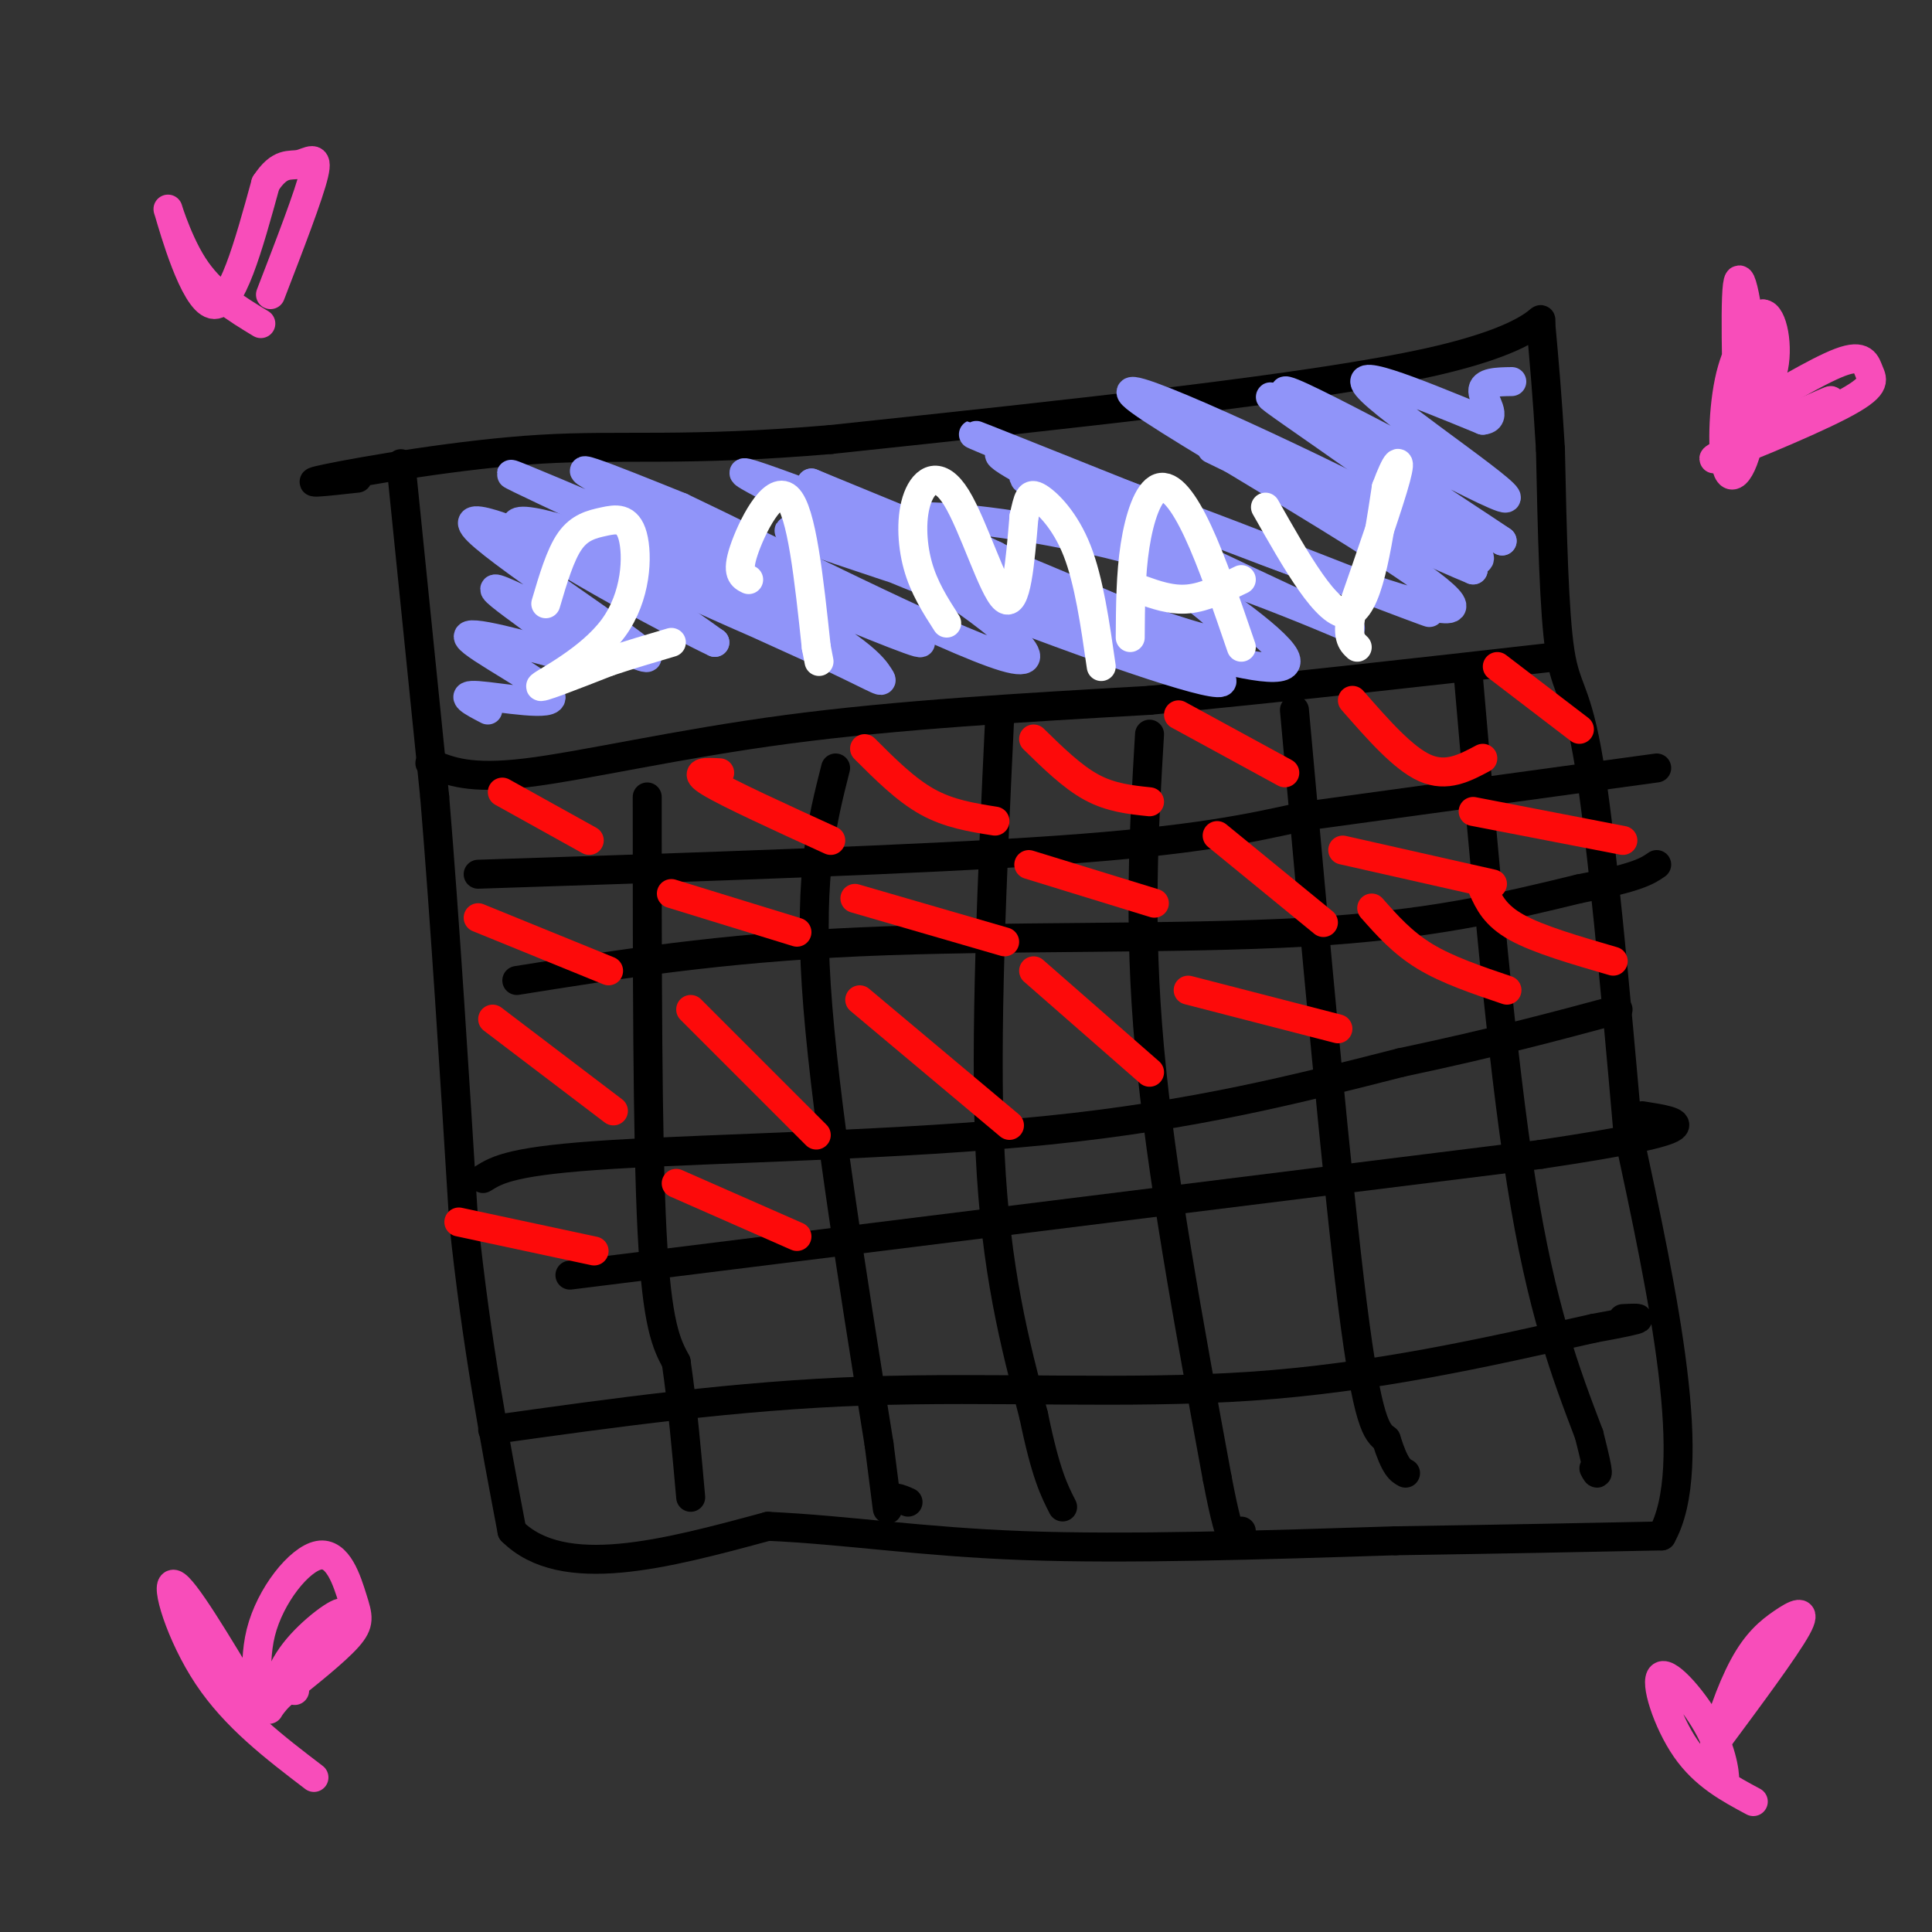 <svg viewBox='0 0 400 400' version='1.1' xmlns='http://www.w3.org/2000/svg' xmlns:xlink='http://www.w3.org/1999/xlink'><rect x="0" y="0" width="400" height="400" fill="#333333" stroke="none"/><g fill='none' stroke='rgb(0,0,0)' stroke-width='6' stroke-linecap='round' stroke-linejoin='round'><path d='M83,96c0.000,0.000 7.000,69.000 7,69'/><path d='M90,165c2.167,26.167 4.083,57.083 6,88'/><path d='M96,253c2.667,25.333 6.333,44.667 10,64'/><path d='M106,317c10.500,10.500 31.750,4.750 53,-1'/><path d='M159,316c16.600,0.778 31.600,3.222 53,4c21.400,0.778 49.200,-0.111 77,-1'/><path d='M289,319c22.000,-0.333 38.500,-0.667 55,-1'/><path d='M344,318c8.000,-14.167 0.500,-49.083 -7,-84'/><path d='M337,234c-2.560,-29.321 -5.458,-60.625 -8,-76c-2.542,-15.375 -4.726,-14.821 -6,-23c-1.274,-8.179 -1.637,-25.089 -2,-42'/><path d='M321,93c-0.667,-11.333 -1.333,-18.667 -2,-26'/><path d='M319,67c0.089,-2.978 1.311,2.578 -23,8c-24.311,5.422 -74.156,10.711 -124,16'/><path d='M172,91c-30.071,2.571 -43.250,1.000 -60,2c-16.750,1.000 -37.071,4.571 -44,6c-6.929,1.429 -0.464,0.714 6,0'/><path d='M89,158c4.111,1.711 8.222,3.422 20,2c11.778,-1.422 31.222,-5.978 54,-9c22.778,-3.022 48.889,-4.511 75,-6'/><path d='M238,145c26.500,-2.500 55.250,-5.750 84,-9'/><path d='M134,165c0.000,35.250 0.000,70.500 1,90c1.000,19.500 3.000,23.250 5,27'/><path d='M140,282c1.333,9.167 2.167,18.583 3,28'/><path d='M173,159c-2.750,10.833 -5.500,21.667 -4,45c1.500,23.333 7.250,59.167 13,95'/><path d='M182,299c2.289,17.444 1.511,13.556 2,12c0.489,-1.556 2.244,-0.778 4,0'/><path d='M207,148c-1.583,33.417 -3.167,66.833 -2,91c1.167,24.167 5.083,39.083 9,54'/><path d='M214,293c2.500,12.167 4.250,15.583 6,19'/><path d='M238,152c-1.167,19.667 -2.333,39.333 0,65c2.333,25.667 8.167,57.333 14,89'/><path d='M252,306c3.167,16.667 4.083,13.833 5,11'/><path d='M268,147c4.417,48.917 8.833,97.833 12,123c3.167,25.167 5.083,26.583 7,28'/><path d='M287,298c1.833,5.833 2.917,6.417 4,7'/><path d='M304,140c3.417,39.417 6.833,78.833 11,105c4.167,26.167 9.083,39.083 14,52'/><path d='M329,297c2.500,9.833 1.750,8.417 1,7'/><path d='M102,296c25.200,-3.533 50.400,-7.067 77,-8c26.600,-0.933 54.600,0.733 80,-1c25.400,-1.733 48.200,-6.867 71,-12'/><path d='M330,275c12.833,-2.333 9.417,-2.167 6,-2'/><path d='M118,264c0.000,0.000 201.000,-25.000 201,-25'/><path d='M319,239c37.000,-5.500 29.000,-6.750 21,-8'/><path d='M100,244c3.022,-1.867 6.044,-3.733 27,-5c20.956,-1.267 59.844,-1.933 90,-5c30.156,-3.067 51.578,-8.533 73,-14'/><path d='M290,220c19.667,-4.167 32.333,-7.583 45,-11'/><path d='M107,203c21.022,-3.356 42.044,-6.711 71,-8c28.956,-1.289 65.844,-0.511 92,-2c26.156,-1.489 41.578,-5.244 57,-9'/><path d='M327,184c12.167,-2.333 14.083,-3.667 16,-5'/><path d='M99,181c45.750,-1.500 91.500,-3.000 120,-5c28.500,-2.000 39.750,-4.500 51,-7'/><path d='M270,169c20.667,-2.833 46.833,-6.417 73,-10'/></g>
<g fill='none' stroke='rgb(144,148,249)' stroke-width='6' stroke-linecap='round' stroke-linejoin='round'><path d='M101,147c-3.190,-1.655 -6.381,-3.310 -2,-3c4.381,0.310 16.333,2.583 15,0c-1.333,-2.583 -15.952,-10.024 -17,-12c-1.048,-1.976 11.476,1.512 24,5'/><path d='M121,137c-2.890,-3.912 -22.114,-16.192 -18,-15c4.114,1.192 31.567,15.856 31,14c-0.567,-1.856 -29.153,-20.230 -35,-26c-5.847,-5.770 11.044,1.066 23,7c11.956,5.934 18.978,10.967 26,16'/><path d='M148,133c-6.132,-2.825 -34.461,-17.887 -40,-23c-5.539,-5.113 11.711,-0.278 31,8c19.289,8.278 40.616,19.998 32,17c-8.616,-2.998 -47.176,-20.714 -52,-23c-4.824,-2.286 24.088,10.857 53,24'/><path d='M172,136c10.755,5.076 11.143,5.767 10,4c-1.143,-1.767 -3.817,-5.990 -25,-17c-21.183,-11.010 -60.874,-28.807 -49,-24c11.874,4.807 75.312,32.217 82,34c6.688,1.783 -43.375,-22.062 -61,-31c-17.625,-8.938 -2.813,-2.969 12,3'/><path d='M141,105c17.474,8.285 55.160,27.499 67,31c11.840,3.501 -2.167,-8.711 -21,-20c-18.833,-11.289 -42.494,-21.655 -29,-17c13.494,4.655 64.141,24.330 72,27c7.859,2.670 -27.071,-11.665 -62,-26'/><path d='M168,100c13.834,6.169 79.419,34.592 87,33c7.581,-1.592 -42.844,-33.198 -43,-34c-0.156,-0.802 49.955,29.199 54,37c4.045,7.801 -37.978,-6.600 -80,-21'/><path d='M186,115c-20.694,-5.280 -32.429,-7.979 -12,-1c20.429,6.979 73.021,23.635 71,22c-2.021,-1.635 -58.655,-21.562 -74,-26c-15.345,-4.438 10.599,6.613 35,16c24.401,9.387 47.257,17.111 47,15c-0.257,-2.111 -23.629,-14.055 -47,-26'/><path d='M206,115c-12.544,-6.001 -20.403,-8.002 -14,-8c6.403,0.002 27.069,2.009 50,9c22.931,6.991 48.126,18.967 33,12c-15.126,-6.967 -70.572,-32.876 -68,-34c2.572,-1.124 63.164,22.536 82,30c18.836,7.464 -4.082,-1.268 -27,-10'/><path d='M262,114c-24.366,-9.651 -71.780,-28.779 -58,-23c13.780,5.779 88.756,36.467 96,35c7.244,-1.467 -53.242,-35.087 -64,-43c-10.758,-7.913 28.212,9.882 48,20c19.788,10.118 20.394,12.559 21,15'/><path d='M305,118c-13.134,-5.354 -56.469,-26.239 -54,-25c2.469,1.239 50.742,24.603 55,23c4.258,-1.603 -35.498,-28.172 -42,-33c-6.502,-4.828 20.249,12.086 47,29'/><path d='M311,112c-6.152,-4.238 -45.030,-29.332 -45,-31c0.030,-1.668 38.970,20.089 45,22c6.030,1.911 -20.848,-16.026 -27,-22c-6.152,-5.974 8.424,0.013 23,6'/><path d='M307,87c3.311,-0.311 0.089,-4.089 0,-6c-0.089,-1.911 2.956,-1.956 6,-2'/></g>
<g fill='none' stroke='rgb(253,10,10)' stroke-width='6' stroke-linecap='round' stroke-linejoin='round'><path d='M104,164c0.000,0.000 18.000,10.000 18,10'/><path d='M149,160c-2.917,-0.167 -5.833,-0.333 -2,2c3.833,2.333 14.417,7.167 25,12'/><path d='M179,155c4.250,4.250 8.500,8.500 13,11c4.500,2.500 9.250,3.250 14,4'/><path d='M214,153c4.000,3.917 8.000,7.833 12,10c4.000,2.167 8.000,2.583 12,3'/><path d='M244,148c0.000,0.000 22.000,12.000 22,12'/><path d='M280,145c5.250,6.000 10.500,12.000 15,14c4.500,2.000 8.250,0.000 12,-2'/><path d='M310,138c0.000,0.000 17.000,13.000 17,13'/><path d='M99,190c0.000,0.000 27.000,11.000 27,11'/><path d='M139,185c0.000,0.000 26.000,8.000 26,8'/><path d='M177,186c0.000,0.000 31.000,9.000 31,9'/><path d='M213,179c0.000,0.000 26.000,8.000 26,8'/><path d='M252,173c0.000,0.000 22.000,18.000 22,18'/><path d='M278,176c0.000,0.000 31.000,7.000 31,7'/><path d='M305,168c0.000,0.000 31.000,6.000 31,6'/><path d='M102,211c0.000,0.000 25.000,19.000 25,19'/><path d='M143,209c0.000,0.000 26.000,26.000 26,26'/><path d='M178,207c0.000,0.000 31.000,26.000 31,26'/><path d='M214,201c0.000,0.000 24.000,21.000 24,21'/><path d='M246,205c0.000,0.000 31.000,8.000 31,8'/><path d='M284,188c3.167,3.583 6.333,7.167 11,10c4.667,2.833 10.833,4.917 17,7'/><path d='M307,184c1.250,2.750 2.500,5.500 7,8c4.500,2.500 12.250,4.750 20,7'/><path d='M95,253c0.000,0.000 28.000,6.000 28,6'/><path d='M140,245c0.000,0.000 25.000,11.000 25,11'/></g>
<g fill='none' stroke='rgb(255,255,255)' stroke-width='6' stroke-linecap='round' stroke-linejoin='round'><path d='M113,125c1.497,-5.077 2.994,-10.154 5,-13c2.006,-2.846 4.521,-3.462 7,-4c2.479,-0.538 4.922,-1.000 6,3c1.078,4.000 0.790,12.462 -4,19c-4.790,6.538 -14.083,11.154 -15,12c-0.917,0.846 6.541,-2.077 14,-5'/><path d='M126,137c4.500,-1.500 8.750,-2.750 13,-4'/><path d='M155,120c-1.289,-0.622 -2.578,-1.244 -1,-6c1.578,-4.756 6.022,-13.644 9,-11c2.978,2.644 4.489,16.822 6,31'/><path d='M169,134c1.000,5.167 0.500,2.583 0,0'/><path d='M196,129c-2.367,-3.681 -4.734,-7.362 -6,-12c-1.266,-4.638 -1.432,-10.233 0,-14c1.432,-3.767 4.463,-5.707 8,0c3.537,5.707 7.582,19.059 10,21c2.418,1.941 3.209,-7.530 4,-17'/><path d='M212,107c0.881,-3.905 1.083,-5.167 3,-4c1.917,1.167 5.548,4.762 8,11c2.452,6.238 3.726,15.119 5,24'/><path d='M234,132c0.042,-6.548 0.083,-13.095 1,-19c0.917,-5.905 2.708,-11.167 5,-12c2.292,-0.833 5.083,2.762 8,9c2.917,6.238 5.958,15.119 9,24'/><path d='M236,122c3.250,1.167 6.500,2.333 10,2c3.500,-0.333 7.250,-2.167 11,-4'/><path d='M262,105c6.417,11.333 12.833,22.667 17,22c4.167,-0.667 6.083,-13.333 8,-26'/><path d='M287,101c2.089,-5.689 3.311,-6.911 2,-2c-1.311,4.911 -5.156,15.956 -9,27'/><path d='M280,126c-1.333,5.833 -0.167,6.917 1,8'/></g>
<g fill='none' stroke='rgb(248,77,186)' stroke-width='6' stroke-linecap='round' stroke-linejoin='round'><path d='M54,67c-5.149,-3.113 -10.298,-6.226 -14,-12c-3.702,-5.774 -5.958,-14.208 -5,-11c0.958,3.208 5.131,18.060 9,19c3.869,0.940 7.435,-12.030 11,-25'/><path d='M55,38c3.000,-4.595 5.000,-3.583 7,-4c2.000,-0.417 4.000,-2.262 3,2c-1.000,4.262 -5.000,14.631 -9,25'/><path d='M363,373c-5.075,-2.716 -10.150,-5.432 -14,-11c-3.850,-5.568 -6.475,-13.987 -5,-15c1.475,-1.013 7.051,5.381 10,11c2.949,5.619 3.271,10.463 3,11c-0.271,0.537 -1.136,-3.231 -2,-7'/><path d='M355,362c0.667,-4.448 3.333,-12.069 6,-17c2.667,-4.931 5.333,-7.174 8,-9c2.667,-1.826 5.333,-3.236 3,1c-2.333,4.236 -9.667,14.118 -17,24'/><path d='M65,368c-8.156,-6.222 -16.311,-12.444 -22,-21c-5.689,-8.556 -8.911,-19.444 -7,-19c1.911,0.444 8.956,12.222 16,24'/><path d='M52,352c2.306,1.635 0.071,-6.277 2,-14c1.929,-7.723 8.022,-15.256 12,-16c3.978,-0.744 5.840,5.300 7,9c1.160,3.700 1.617,5.057 -1,8c-2.617,2.943 -8.309,7.471 -14,12'/><path d='M58,351c-2.730,2.807 -2.557,3.825 -2,2c0.557,-1.825 1.496,-6.491 5,-11c3.504,-4.509 9.573,-8.860 10,-8c0.427,0.860 -4.786,6.930 -10,13'/><path d='M61,347c-1.667,2.667 -0.833,2.833 0,3'/><path d='M360,94c-0.480,-17.463 -0.960,-34.925 0,-36c0.960,-1.075 3.360,14.238 3,25c-0.360,10.762 -3.482,16.974 -5,15c-1.518,-1.974 -1.434,-12.136 0,-19c1.434,-6.864 4.217,-10.432 7,-14'/><path d='M365,65c1.971,-0.024 3.398,6.917 2,12c-1.398,5.083 -5.619,8.308 -3,7c2.619,-1.308 12.080,-7.149 17,-9c4.920,-1.851 5.298,0.287 6,2c0.702,1.713 1.727,3.000 -6,7c-7.727,4.000 -24.208,10.714 -26,11c-1.792,0.286 11.104,-5.857 24,-12'/><path d='M379,83c1.000,-0.667 -8.500,3.667 -18,8'/></g>
</svg>